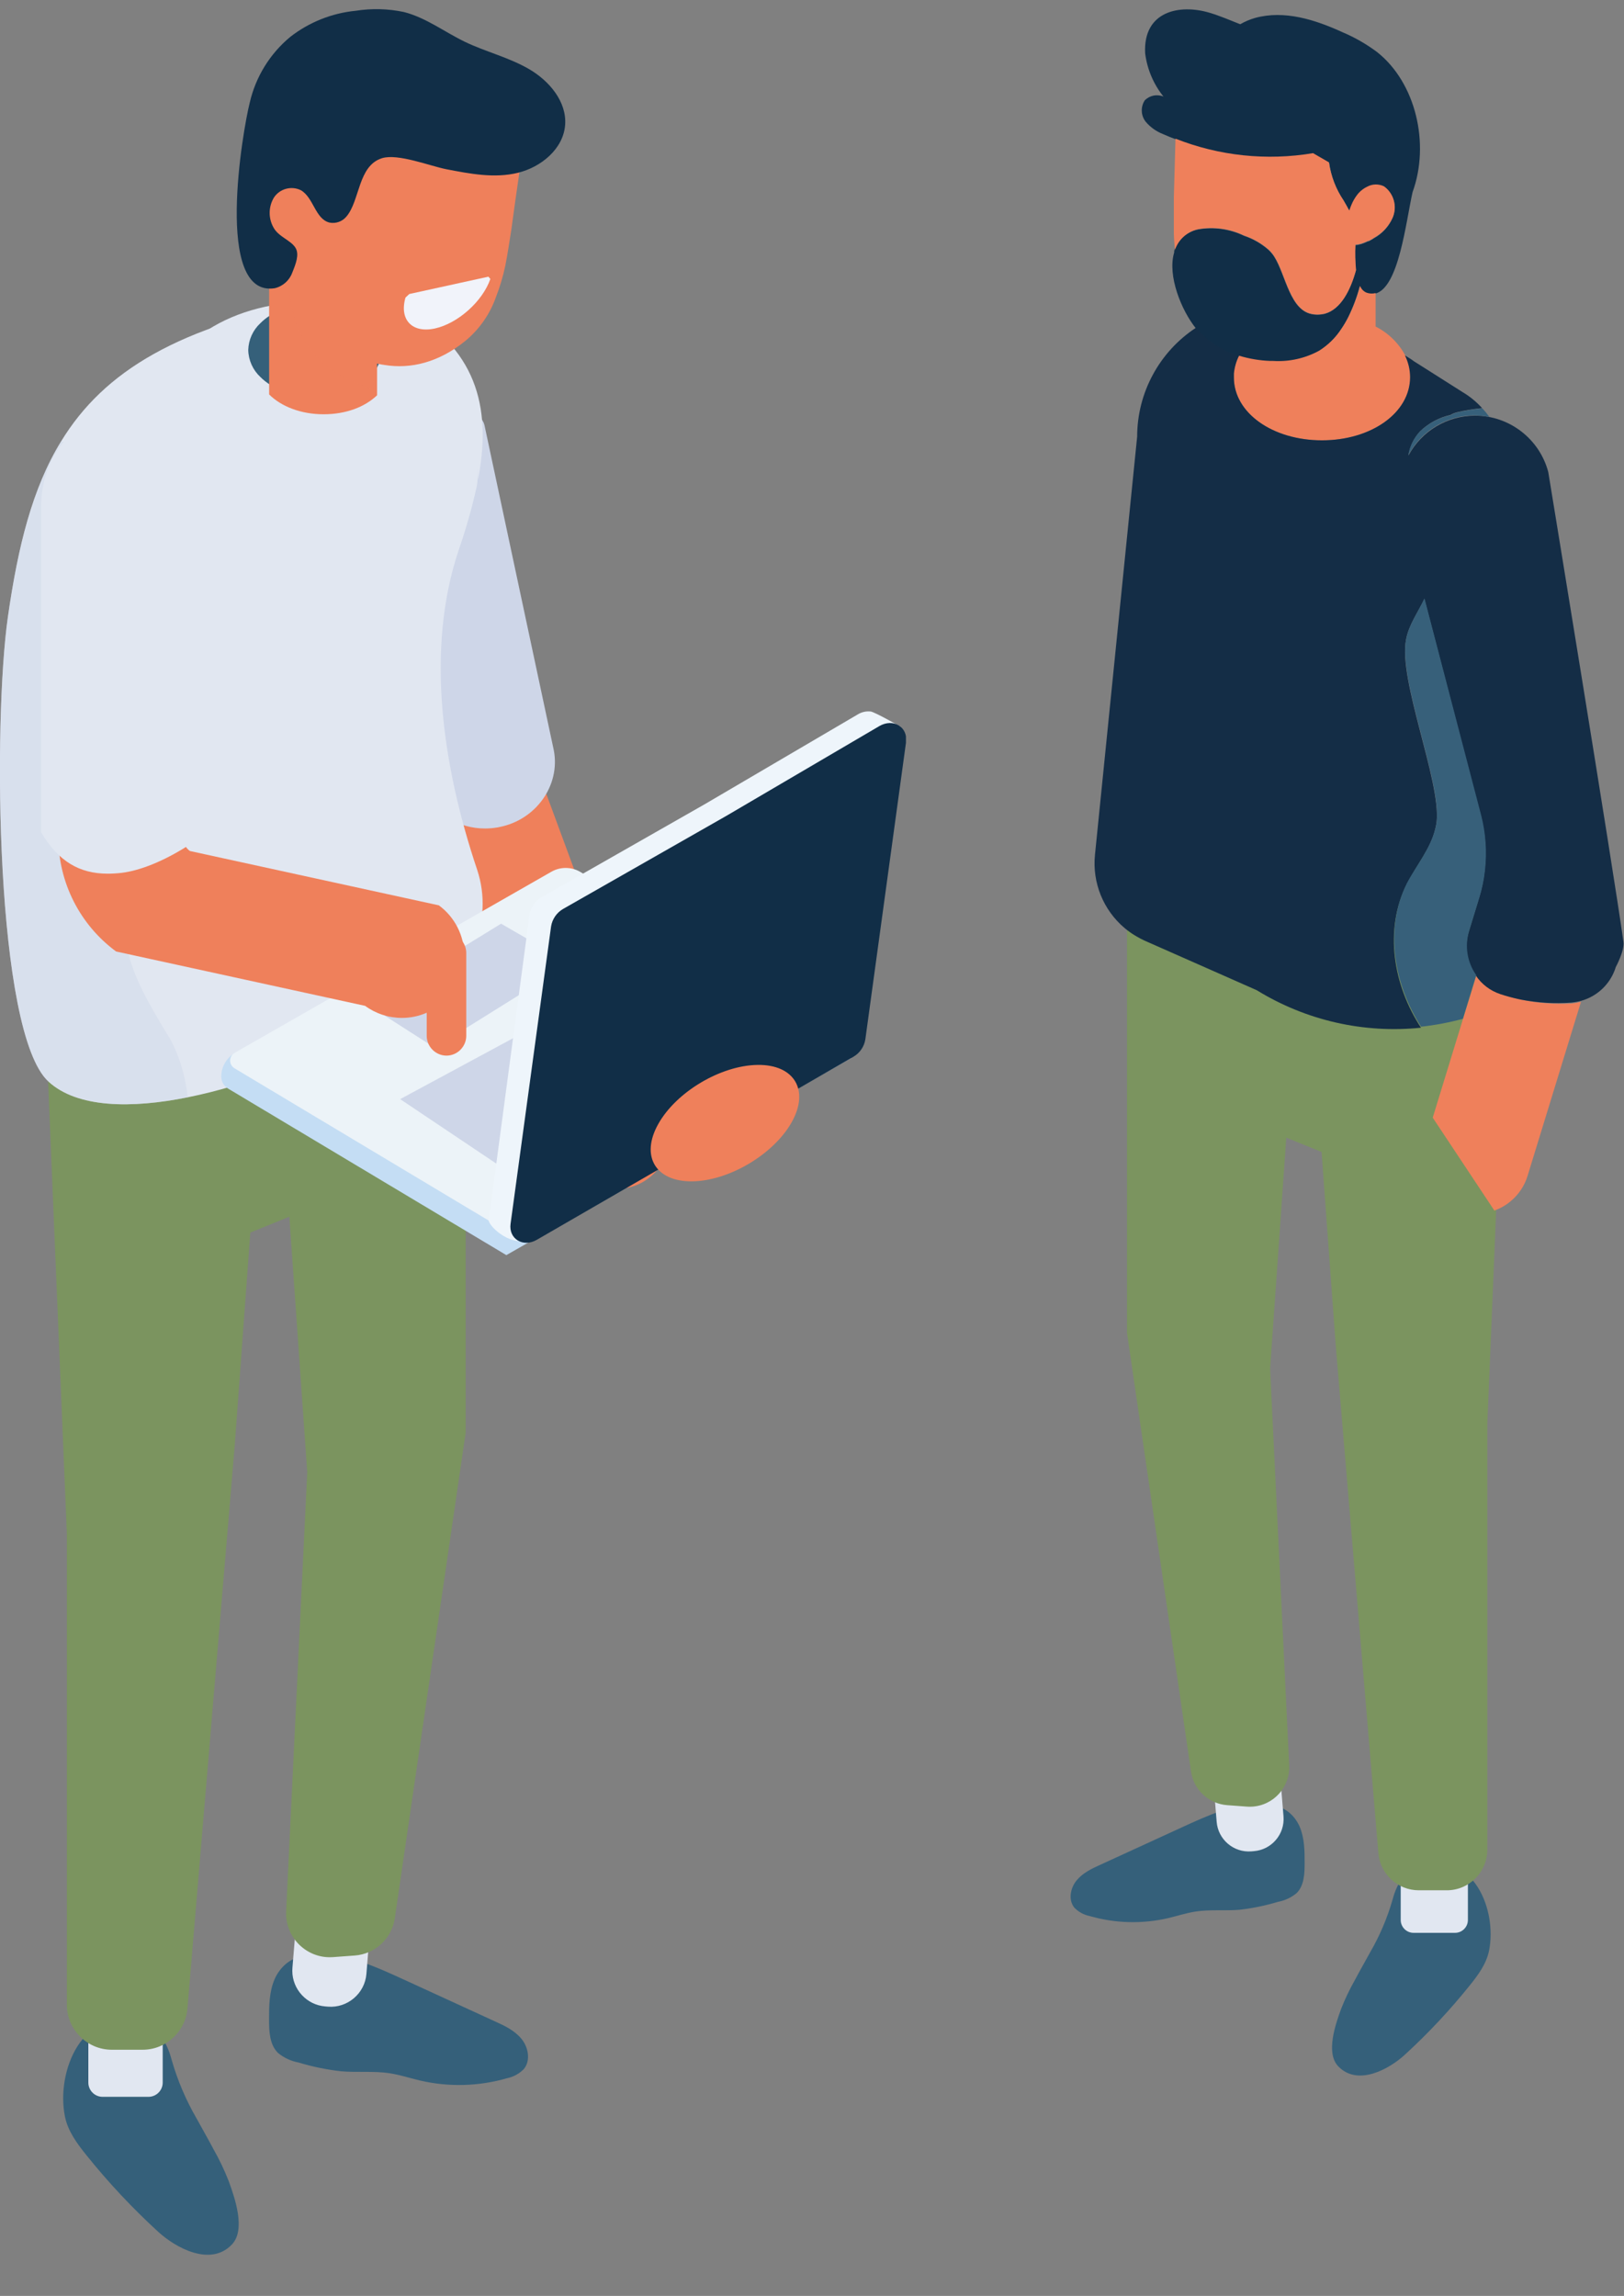 <svg xmlns="http://www.w3.org/2000/svg" xmlns:xlink="http://www.w3.org/1999/xlink" xmlns:serif="http://www.serif.com/" width="100%" height="100%" viewBox="0 0 2481 3508" xml:space="preserve" style="fill-rule:evenodd;clip-rule:evenodd;stroke-linejoin:round;stroke-miterlimit:2;"><rect x="0" y="0" width="2481" height="3508" fill="#808080" stroke="none"/>    <g id="Mode-Isolation" serif:id="Mode Isolation" transform="matrix(3.291,0,0,3.291,170,510.626)">        <g transform="matrix(1.959,0,0,1.959,158.603,370.435)">            <g transform="matrix(1,0,0,1,-107.345,-266.115)">                <clipPath id="_clip1">                    <rect x="0" y="0" width="214.69" height="532.23"></rect>                </clipPath>                <g clip-path="url(#_clip1)">                    <g>                        <g id="Calque_2">                            <g id="Forme1">                                <g id="Man-Laptop">                                    <path d="M146.25,279.57C141.082,279.57 136.435,276.33 134.65,271.48L103.41,186.82C102.903,185.448 102.644,183.997 102.644,182.535C102.644,175.749 108.229,170.164 115.015,170.164C120.183,170.164 124.83,173.402 126.62,178.25L157.86,262.92C158.368,264.293 158.628,265.746 158.628,267.21C158.628,273.991 153.049,279.57 146.268,279.57C146.262,279.57 146.256,279.57 146.25,279.57Z" style="fill:rgb(239,128,91);fill-rule:nonzero;"></path>                                    <path d="M131.26,175.7L114.81,98.55L114.63,98.01C111.259,91.524 104.033,87.94 96.83,89.18C92.459,89.882 88.551,92.321 86,95.94C83.638,99.269 82.724,103.417 83.47,107.43L99.92,184.54L100.1,185.06C102.929,190.671 108.716,194.209 115,194.17C115.921,194.168 116.841,194.091 117.75,193.94C117.96,193.918 118.167,193.878 118.37,193.82C127,192.13 132.81,184 131.26,175.7Z" style="fill:rgb(206,214,232);fill-rule:nonzero;"></path>                                    <path d="M72.3,461.53C69.09,461.46 66.3,464.01 65.05,466.97C63.8,469.93 63.77,473.23 63.77,476.44C63.77,479.25 63.89,482.39 65.89,484.36C67.298,485.517 68.978,486.298 70.77,486.63C74.035,487.617 77.382,488.31 80.77,488.7C84.62,489.04 88.52,488.59 92.34,489.17C94.77,489.54 97.12,490.32 99.52,490.89C106.336,492.478 113.446,492.292 120.17,490.35C121.694,490.035 123.088,489.268 124.17,488.15C125.79,486.15 125.23,483.04 123.6,481.04C121.97,479.04 119.6,477.91 117.21,476.84L96.1,467.15C89.2,463.98 82.1,460.75 74.46,460.57C72.04,460.52 68.84,461.62 69.06,464.04L72.3,461.53Z" style="fill:rgb(53,96,122);fill-rule:nonzero;"></path>                                    <path d="M77.75,473.39L77.06,473.33C72.69,472.977 69.282,469.282 69.282,464.898C69.282,464.668 69.291,464.439 69.31,464.21L70.47,450C70.818,445.631 74.511,442.221 78.893,442.221C79.126,442.221 79.358,442.231 79.59,442.25L80.28,442.31C84.888,442.7 88.366,446.8 88,451.41L86.84,465.63C86.471,470.25 82.37,473.75 77.75,473.39Z" style="fill:rgb(225,231,241);fill-rule:nonzero;"></path>                                    <path d="M46.61,499.91C47.94,502.35 49.33,504.75 50.61,507.18C51.994,509.617 53.2,512.15 54.22,514.76C55.64,518.67 58.32,526.26 54.96,529.76C49.89,535.09 41.63,530.53 37.52,526.76C31.398,521.157 25.714,515.092 20.52,508.62C18.28,505.85 16.08,502.87 15.39,499.37C13.28,488.66 19.55,473.48 32.7,477.03C37.5,478.33 39.55,481.7 40.7,486.03C42.092,490.882 44.077,495.544 46.61,499.91Z" style="fill:rgb(53,96,122);fill-rule:nonzero;"></path>                                    <path d="M38.57,466.93C38.57,465.065 37.055,463.55 35.19,463.55L24.33,463.55C22.465,463.55 20.95,465.065 20.95,466.93L20.95,491.38C20.95,493.245 22.465,494.76 24.33,494.76L35.19,494.76C37.055,494.76 38.57,493.245 38.57,491.38L38.57,466.93Z" style="fill:rgb(225,231,241);"></path>                                    <path d="M72.82,197.55L28.32,213L10.55,233.3L15.86,361.3L15.86,473C15.882,478.822 20.678,483.6 26.5,483.6L33.82,483.6C39.323,483.599 43.965,479.333 44.43,473.85L55.63,340.46L59.33,289.93L68.58,286.18L72.82,346.75L67.82,450.83C67.812,450.996 67.808,451.162 67.808,451.328C67.808,457.006 72.48,461.678 78.158,461.678C78.412,461.678 78.666,461.669 78.92,461.65L84.08,461.27C88.906,460.919 92.872,457.228 93.57,452.44L110.36,337.35L110.36,217.44L72.82,197.55Z" style="fill:rgb(123,148,95);fill-rule:nonzero;"></path>                                    <path d="M11.49,254.14C18.31,260.43 31.16,260.56 44.49,257.88C58.86,255.01 73.76,248.88 82.2,243.67C83.34,242.98 91.6,239.11 100.2,234.86C111.543,229.256 117.08,216.01 113.1,204C104.81,179.33 100.83,151.73 108.68,128.26C110.39,123.346 111.815,118.338 112.95,113.26C113.118,112.458 113.202,111.64 113.2,110.82L113.2,108.57L113.28,111.57C116.28,95.92 114.02,81.41 96.39,71.12C93.05,69.18 88.45,68.34 83.28,68.34C80.844,68.286 78.407,68.45 76,68.83C42.39,75 24.6,85.82 14.48,102.44C7.67,113.55 4.29,127.28 1.9,143.92C-1.67,168.7 -1.11,242.56 11.49,254.14Z" style="fill:rgb(225,231,241);fill-rule:nonzero;"></path>                                    <path d="M46.56,91.79L64.74,112.17C65.667,113.21 66.996,113.805 68.39,113.805C69.962,113.805 71.442,113.047 72.36,111.77L82.93,97.09L98.12,99.8C98.305,99.835 98.492,99.853 98.68,99.853C100.326,99.853 101.68,98.499 101.68,96.853C101.68,96.835 101.68,96.818 101.68,96.8L101.68,92.1C101.681,81.714 94.364,72.66 84.21,70.48C80.721,69.745 77.165,69.376 73.6,69.38C63.6,69.38 54.52,72.22 48.12,76.77C45.499,78.683 43.947,81.739 43.947,84.984C43.947,87.497 44.878,89.923 46.56,91.79Z" style="fill:rgb(225,231,241);fill-rule:nonzero;"></path>                                    <g opacity="0.44">                                        <path d="M11.49,254.14C18.31,260.43 31.16,260.56 44.49,257.88C44.027,253.144 42.67,248.539 40.49,244.31C29.33,226.21 27.89,221.01 30.14,199.55C31.02,191.05 31.89,182.33 29.64,174.11C27.48,166.29 22.53,158.72 24.03,150.77C24.69,147.16 26.65,143.96 28.12,140.6C31.186,133.485 32.064,125.615 30.64,118C29.86,113.82 28.29,109.65 25.26,106.66C22.351,103.914 18.48,102.413 14.48,102.48C7.67,113.55 4.29,127.28 1.9,143.92C-1.67,168.7 -1.11,242.56 11.49,254.14Z" style="fill:rgb(206,214,232);fill-rule:nonzero;"></path>                                    </g>                                    <path d="M58.84,80.76C58.892,83.198 59.932,85.513 61.72,87.17C64.59,90.04 69.29,91.89 74.63,91.89C79.97,91.89 84.42,90.14 87.31,87.4C89.281,85.759 90.422,83.324 90.422,80.76C90.422,78.196 89.281,75.761 87.31,74.12C87.13,73.96 86.92,73.77 86.71,73.61L86.65,73.61C84.126,71.614 81.103,70.344 77.91,69.94C77.37,69.85 76.84,69.79 76.28,69.75C75.72,69.71 75.19,69.69 74.63,69.69C69.29,69.69 64.57,71.54 61.72,74.41C59.946,76.053 58.908,78.343 58.84,80.76Z" style="fill:rgb(53,96,122);fill-rule:nonzero;"></path>                                    <path d="M63.79,51.17L63.79,91.3C66.65,94.16 71.35,96 76.69,96C82.03,96 86.49,94.25 89.37,91.5L89.37,51.17L63.79,51.17Z" style="fill:rgb(239,128,91);fill-rule:nonzero;"></path>                                    <g opacity="0.71">                                        <path d="M88.36,90.21L83.54,88.21C75.964,85.088 70.5,78.282 69.09,70.21L67.33,60L65.11,56.72L67.05,56.84L77.05,57.39C81.27,61.66 85.76,65.83 89.37,70.49L88.36,90.21Z" style="fill:rgb(239,128,91);fill-rule:nonzero;"></path>                                    </g>                                    <path d="M62.19,47.68C62.03,49.16 63.52,50.68 65.13,52.17C65.671,52.666 66.185,53.19 66.67,53.74C67.155,54.29 66.77,53.74 66.81,53.87C67.196,54.231 67.532,54.641 67.81,55.09C68.161,55.561 68.366,56.124 68.4,56.71C68.467,58.671 68.729,60.62 69.18,62.53C70.554,68.472 73.692,73.862 78.18,77.99C79.155,78.843 80.181,79.638 81.25,80.37C83.386,81.854 85.751,82.979 88.25,83.7C89.203,83.981 90.175,84.189 91.16,84.32C97.28,85.32 103.97,83.75 110.31,78.59C113.616,75.85 116.116,72.261 117.54,68.21C118.47,65.82 119.206,63.358 119.74,60.85C120.32,57.93 120.74,55.04 121.19,52.2C121.79,47.67 122.44,43.15 123.09,38.68C123.36,36.85 123.58,35.07 123.85,33.24C124.159,32.452 124.293,31.605 124.24,30.76C124.093,28.317 122.878,26.059 120.92,24.59C118.04,22.36 114.2,21.72 110.54,21.48C103,21 95.4,21.33 88.34,23.82C81.28,26.31 74.94,31.16 71.56,37.82C70,40.84 62.64,44.27 62.19,47.68Z" style="fill:rgb(239,128,91);fill-rule:nonzero;"></path>                                    <path d="M59.2,22.13C60.603,16.022 63.981,10.545 68.81,6.55C73.291,3.064 78.67,0.921 84.32,0.37C88.099,-0.225 91.956,-0.127 95.7,0.66C100.91,1.98 105.32,5.38 110.16,7.72C115,10.06 120.63,11.42 125.41,14.21C130.19,17 134.34,21.92 133.93,27.43C133.5,33.11 128.25,37.43 122.7,38.78C117.15,40.13 111.35,39 105.76,37.92C101.96,37.18 94.3,34.14 90.54,35.31C84.81,37.09 85.34,45.37 82.09,49.16C81.118,50.328 79.579,50.87 78.09,50.57C74.7,49.72 74.34,44.65 71.31,42.9C69.05,41.787 66.284,42.548 64.91,44.66C63.633,46.803 63.583,49.471 64.78,51.66C65.97,53.96 68.96,54.73 70.06,56.59C70.97,58.13 70.12,60.35 69.28,62.41C68.61,64.282 67.028,65.687 65.09,66.13C50.65,68.35 57.57,28.45 59.2,22.13Z" style="fill:rgb(17,46,71);fill-rule:nonzero;"></path>                                    <path d="M55.8,247.3L131.05,206.24L201.74,248.56L120,295.28L54,255.77C53.041,255.177 52.454,254.128 52.45,253C52.432,250.631 53.722,248.436 55.8,247.3Z" style="fill:rgb(196,221,244);fill-rule:nonzero;"></path>                                    <path d="M123.13,291.47L204.83,244.75L137.58,204.49C135.461,203.221 132.814,203.194 130.67,204.42L55.6,247.35C54.951,247.73 54.55,248.428 54.55,249.18C54.55,249.932 54.951,250.63 55.6,251.01L123.13,291.47Z" style="fill:rgb(236,243,248);fill-rule:nonzero;"></path>                                    <path d="M160.61,222.82L94.84,258.31L121.86,276.43L185.53,239.88L160.61,222.82Z" style="fill:rgb(206,214,232);fill-rule:nonzero;"></path>                                    <path d="M87.32,236.05L118.75,216.73L135.03,226.14L103.02,246.12L87.32,236.05Z" style="fill:rgb(206,214,232);fill-rule:nonzero;"></path>                                    <path d="M115.82,287.09L125.49,214.61C125.764,212.882 126.8,211.365 128.31,210.48L167,188.42L203.31,167.11C204.166,166.593 205.163,166.355 206.16,166.43L206.29,166.43C207.29,166.54 213.47,170.08 213.47,170.08L209.37,172.22L199.91,241.34C199.644,243.071 198.606,244.592 197.09,245.47L124.97,291.47C121.68,293.38 116.2,289 115.82,287.09Z" style="fill:rgb(238,245,251);fill-rule:nonzero;"></path>                                    <path d="M208.4,169.89L172.09,191.2L133.42,213.25C131.912,214.137 130.877,215.653 130.6,217.38L121,287.86C120.51,291.45 124,293.54 127.25,291.63L202.25,248.26C203.764,247.38 204.801,245.86 205.07,244.13L214.72,173.65C215.14,170.06 211.67,168 208.4,169.89Z" style="fill:rgb(17,46,71);fill-rule:nonzero;"></path>                                    <path d="M13.84,116L13.84,196.32C13.867,206.973 18.953,217.003 27.53,223.32L86.53,236.2C89.063,238.058 92.124,239.06 95.265,239.06C103.367,239.06 110.035,232.392 110.035,224.29C110.035,219.589 107.791,215.16 104,212.38L45,199.5C43.974,198.745 43.368,197.544 43.37,196.27L43.37,116C43.37,107.903 36.707,101.24 28.61,101.24C20.513,101.24 13.85,107.903 13.85,116L13.84,116Z" style="fill:rgb(239,128,91);fill-rule:nonzero;"></path>                                    <path d="M27.27,96.44C17.61,96.44 9.74,106.14 9.74,118.06L9.74,195.06L9.9,195.31C13.9,201.9 18.75,204.88 25.58,204.88C26.673,204.875 27.765,204.808 28.85,204.68C33.24,204.15 38.85,201.86 44.32,198.39L44.79,198.09L44.79,118.09C44.79,106.14 36.93,96.44 27.27,96.44Z" style="fill:rgb(225,231,241);fill-rule:nonzero;"></path>                                    <path d="M105.82,248C103.249,247.995 101.135,245.881 101.13,243.31L101.13,223.67C101.135,221.099 103.249,218.985 105.82,218.98C108.387,218.991 110.495,221.103 110.5,223.67L110.5,243.26C110.5,243.273 110.5,243.287 110.5,243.3C110.5,245.871 108.391,247.989 105.82,248Z" style="fill:rgb(239,128,91);fill-rule:nonzero;"></path>                                    <path d="M156,264.2C160.27,256.58 170.8,250.32 179.53,250.2C188.26,250.08 191.88,256.2 187.61,263.79C183.34,271.38 172.81,277.67 164.08,277.79C155.35,277.91 151.72,271.81 156,264.2Z" style="fill:rgb(239,128,91);fill-rule:nonzero;"></path>                                    <path d="M97,67.5L96.1,68.34C94.58,73.59 97.68,76.86 103.1,75.66C108.52,74.46 114.36,69.26 116.21,63.93L115.75,63.39L97,67.5Z" style="fill:rgb(241,243,250);fill-rule:nonzero;"></path>                                </g>                            </g>                        </g>                    </g>                </g>            </g>        </g>        <g transform="matrix(-1.77,0,0,1.77,659.839,313.518)">            <g id="Mode-Isolation1" serif:id="Mode Isolation">                <g>                    <g transform="matrix(1,0,0,1,68.347,238.909)">                        <path d="M0,-29.938C-3.21,-30.008 -6,-27.458 -7.25,-24.498C-8.5,-21.538 -8.53,-18.238 -8.53,-15.028C-8.53,-12.218 -8.41,-9.078 -6.41,-7.108C-5.001,-5.951 -3.322,-5.17 -1.53,-4.838C1.735,-3.851 5.082,-3.158 8.47,-2.768C12.32,-2.428 16.22,-2.878 20.04,-2.298C22.47,-1.928 24.82,-1.148 27.22,-0.578C34.036,1.01 41.146,0.824 47.87,-1.118C49.394,-1.433 50.788,-2.2 51.87,-3.318C53.49,-5.318 52.93,-8.428 51.3,-10.428C49.67,-12.428 47.3,-13.558 44.91,-14.628L23.8,-24.318C16.9,-27.488 9.8,-30.718 2.16,-30.898C-0.26,-30.948 -3.46,-29.848 -3.24,-27.428L0,-29.938Z" style="fill:rgb(53,96,122);fill-rule:nonzero;"></path>                    </g>                    <g transform="matrix(1,0,0,1,73.797,189.68)">                        <path d="M0,31.151L-0.69,31.091C-5.347,30.714 -8.817,26.634 -8.44,21.977L-8.44,21.971L-7.28,7.761C-6.909,3.109 -2.838,-0.362 1.815,0.009C1.823,0.01 1.832,0.01 1.84,0.011L2.53,0.071C7.169,0.464 10.619,4.53 10.25,9.171L9.09,23.391C8.718,28.042 4.651,31.513 0,31.151" style="fill:rgb(225,231,241);fill-rule:nonzero;"></path>                    </g>                    <g transform="matrix(1,0,0,1,42.657,256.101)">                        <path d="M0,-8.75C1.33,-6.31 2.72,-3.91 4,-1.48C5.384,0.957 6.59,3.49 7.61,6.1C9.03,10.01 11.71,17.6 8.35,21.1C3.28,26.43 -4.98,21.87 -9.09,18.1C-15.212,12.497 -20.896,6.432 -26.09,-0.04C-28.33,-2.81 -30.53,-5.79 -31.22,-9.29C-33.33,-20 -27.06,-35.18 -13.91,-31.63C-9.11,-30.33 -7.06,-26.96 -5.91,-22.63C-4.518,-17.778 -2.533,-13.116 0,-8.75" style="fill:rgb(53,96,122);fill-rule:nonzero;"></path>                    </g>                    <g transform="matrix(1,0,0,1,20.377,242.201)">                        <path d="M0,-31.21L10.86,-31.21C12.727,-31.21 14.24,-29.697 14.24,-27.83L14.24,-3.38C14.24,-1.513 12.727,0 10.86,0L0,0C-1.867,0 -3.38,-1.513 -3.38,-3.38L-3.38,-27.83C-3.38,-29.697 -1.867,-31.21 0,-31.21" style="fill:rgb(225,231,241);fill-rule:nonzero;"></path>                    </g>                    <g transform="matrix(1,0,0,1,68.867,231.041)">                        <path d="M0,-286.05L-44.5,-270.6L-62.27,-250.3L-56.96,-122.3L-56.96,-10.6C-56.938,-4.739 -52.181,0 -46.32,0L-39,0C-33.468,-0.001 -28.858,-4.238 -28.39,-9.75L-17.19,-143.14L-13.49,-193.67L-4.24,-197.42L0,-136.85L-5,-32.77C-5.275,-27.06 -0.87,-22.209 4.84,-21.934C5.26,-21.914 5.681,-21.919 6.1,-21.95L11.26,-22.33C16.103,-22.683 20.05,-26.355 20.75,-31.16L37.54,-146.25L37.54,-266.16L0,-286.05Z" style="fill:rgb(123,148,95);fill-rule:nonzero;"></path>                    </g>                </g>            </g>        </g>        <g id="Forme11" serif:id="Forme1" transform="matrix(-4.257,0,0,4.257,943.938,-150.802)">            <path d="M83.91,31C84.241,31.085 84.59,31.068 84.91,30.95C85.232,30.81 85.482,30.541 85.6,30.21C85.909,31.38 86.334,32.515 86.87,33.6C87.089,34.036 87.336,34.456 87.61,34.86C88.245,35.847 89.093,36.681 90.09,37.3C91.621,38.128 93.353,38.509 95.09,38.4L95.42,38.4C96.566,38.355 97.702,38.163 98.8,37.83C100.633,37.306 102.265,36.239 103.48,34.77C105.03,32.84 106.6,29.05 105.83,26.5L105.83,26.31C105.446,25.128 104.449,24.243 103.23,24C101.532,23.702 99.783,23.943 98.23,24.69C97.252,25.017 96.348,25.533 95.57,26.21C95.325,26.435 95.11,26.69 94.93,26.97C93.66,28.97 93.22,32.97 90.65,33.27C90.365,33.314 90.075,33.314 89.79,33.27C89.659,33.255 89.528,33.231 89.4,33.2C87.67,32.71 86.62,30.65 86.02,28.46C86.108,27.549 86.131,26.634 86.09,25.72C85.883,25.709 85.678,25.672 85.48,25.61C85.289,25.553 85.102,25.483 84.92,25.4L84.7,25.3L84.63,25.3C84.422,25.197 84.222,25.08 84.03,24.95C83.142,24.459 82.439,23.689 82.03,22.76C81.505,21.565 81.875,20.153 82.92,19.37C83.51,19.08 84.206,19.099 84.78,19.42C85.22,19.635 85.602,19.954 85.89,20.35C86.12,20.659 86.311,20.995 86.46,21.35C86.55,21.57 86.64,21.78 86.71,22.01C86.91,21.63 87.13,21.26 87.34,20.89C88.178,19.649 88.722,18.233 88.93,16.75L90.66,15.75C95.71,16.598 100.897,16.052 105.66,14.17C106.13,13.99 106.59,13.81 107.05,13.6C107.788,13.315 108.442,12.847 108.95,12.24C109.47,11.567 109.507,10.632 109.04,9.92C108.508,9.381 107.699,9.219 107,9.51C108.092,8.149 108.785,6.511 109,4.78C109.23,0.18 105.24,-0.6 102,0.36C100.85,0.7 99.75,1.18 98.63,1.62C98.117,1.324 97.57,1.092 97,0.93C93.83,0.06 90.49,1.11 87.48,2.49C86.137,3.058 84.867,3.786 83.7,4.66C79.48,8 77.92,14.66 79.84,19.94C80.58,23.26 81.34,30.36 83.91,31Z" style="fill:rgb(17,46,71);fill-rule:nonzero;"></path>            <path d="M98.76,37.77C97.662,38.103 96.526,38.295 95.38,38.34L95.05,38.34C93.313,38.449 91.581,38.068 90.05,37.24C89.053,36.621 88.205,35.787 87.57,34.8C87.296,34.396 87.049,33.976 86.83,33.54C86.294,32.455 85.869,31.32 85.56,30.15C85.442,30.481 85.192,30.75 84.87,30.89C84.55,31.008 84.201,31.025 83.87,30.94L83.87,34.59C82.491,35.284 81.359,36.388 80.63,37.75C80.264,38.487 80.072,39.298 80.07,40.12C80.11,44 84.33,47 89.72,47C95.11,47 99.33,44 99.33,40.11L99.33,39.69C99.26,39.02 99.066,38.37 98.76,37.77Z" style="fill:rgb(239,128,91);fill-rule:nonzero;"></path>            <path d="M105.69,14.1C100.927,15.982 95.74,16.528 90.69,15.68L88.96,16.68C88.752,18.163 88.208,19.579 87.37,20.82C87.16,21.19 86.94,21.56 86.74,21.94C86.67,21.71 86.58,21.5 86.49,21.28C86.341,20.925 86.15,20.589 85.92,20.28C85.632,19.884 85.25,19.565 84.81,19.35C84.236,19.029 83.54,19.01 82.95,19.3C81.884,20.067 81.488,21.481 82,22.69C82.409,23.619 83.112,24.389 84,24.88C84.192,25.01 84.392,25.127 84.6,25.23L84.67,25.23L84.89,25.33C85.072,25.413 85.259,25.483 85.45,25.54C85.648,25.602 85.853,25.639 86.06,25.65C86.106,26.577 86.086,27.506 86,28.43C86.6,30.62 87.65,32.68 89.38,33.17C89.508,33.201 89.639,33.225 89.77,33.24C90.055,33.284 90.345,33.284 90.63,33.24C93.2,32.96 93.63,28.93 94.91,26.94C95.09,26.66 95.305,26.405 95.55,26.18C96.328,25.503 97.232,24.987 98.21,24.66C99.763,23.913 101.512,23.672 103.21,23.97C104.375,24.22 105.33,25.057 105.73,26.18L105.73,26.37C105.8,25.73 105.85,25.09 105.87,24.44L105.87,20.52L105.69,14.1Z" style="fill:rgb(239,128,91);fill-rule:nonzero;"></path>            <path d="M72.89,105.38C72.252,106.316 71.324,107.019 70.25,107.38C69.593,107.598 68.926,107.782 68.25,107.93L68,108C66.206,108.379 64.371,108.52 62.54,108.42C62.179,108.388 61.821,108.324 61.47,108.23L67.3,127.23C67.635,128.316 68.282,129.279 69.16,130C69.682,130.436 70.278,130.775 70.92,131L77.64,120.87L74.35,110.14L72.89,105.38Z" style="fill:rgb(239,128,91);fill-rule:nonzero;"></path>            <path d="M109.87,46.59C109.866,41.804 107.445,37.33 103.44,34.71C102.225,36.179 100.593,37.246 98.76,37.77C99.066,38.379 99.256,39.041 99.32,39.72L99.32,40.14C99.33,44 95.11,47 89.72,47C84.33,47 80.11,44 80.11,40.11C80.112,39.288 80.304,38.477 80.67,37.74C80.31,37.95 79.96,38.17 79.67,38.39L78.53,39.11L74.4,41.73C73.599,42.205 72.874,42.798 72.25,43.49C73.162,43.576 74.067,43.723 74.96,43.93C75.224,43.991 75.477,44.092 75.71,44.23C76.947,44.511 78.084,45.123 79,46C79.688,46.736 80.138,47.664 80.29,48.66C78.855,45.984 76.055,44.308 73.019,44.308C69.282,44.308 65.99,46.846 65.04,50.46C65.04,50.46 57.918,93.903 56.84,101.71C56.709,102.656 57.68,104.45 57.68,104.45C58.227,106.24 59.655,107.631 61.46,108.13C61.811,108.224 62.169,108.288 62.53,108.32C64.359,108.454 66.199,108.346 68,108L68.29,107.94C68.966,107.792 69.633,107.608 70.29,107.39C71.364,107.029 72.292,106.326 72.93,105.39C73.923,103.992 74.211,102.21 73.71,100.57L72.6,96.94C72.298,95.962 72.091,94.957 71.98,93.94C71.755,91.931 71.898,89.898 72.4,87.94L78.55,64.3C79.25,65.77 80.26,67.13 80.55,68.74C81.42,73.13 76.77,84.11 77.21,88.57C77.24,88.84 77.29,89.108 77.36,89.37C77.87,91.56 79.44,93.37 80.48,95.44C82.96,100.36 81.95,106.44 78.92,111.06C85.176,111.706 91.474,110.268 96.83,106.97L109,101.59C109.305,101.453 109.602,101.299 109.89,101.13C110.364,100.862 110.813,100.55 111.23,100.2C113.565,98.235 114.78,95.236 114.47,92.2L109.87,46.59Z" style="fill:rgb(20,45,70);fill-rule:nonzero;"></path>            <path d="M75.11,44.53C77.343,45.107 79.233,46.6 80.31,48.64C80.149,47.648 79.692,46.728 79,46C78.076,45.127 76.932,44.522 75.69,44.25C75.457,44.112 75.204,44.011 74.94,43.95C74.047,43.743 73.142,43.596 72.23,43.51C71.952,43.805 71.695,44.119 71.46,44.45C72.667,44.199 73.915,44.227 75.11,44.53Z" style="fill:rgb(55,96,122);fill-rule:nonzero;"></path>            <path d="M77.35,89.31C77.28,89.048 77.23,88.78 77.2,88.51C76.76,84.05 81.41,73.07 80.54,68.68C80.22,67.07 79.21,65.68 78.54,64.24L72.36,87.88C71.858,89.838 71.715,91.871 71.94,93.88C72.051,94.897 72.258,95.902 72.56,96.88L73.67,100.51C74.171,102.15 73.883,103.932 72.89,105.33L74.35,110.09C75.845,110.495 77.37,110.782 78.91,110.95C81.91,106.28 82.91,100.25 80.47,95.33C79.43,93.35 77.86,91.5 77.35,89.31Z" style="fill:rgb(55,96,122);fill-rule:nonzero;"></path>        </g>    </g></svg>